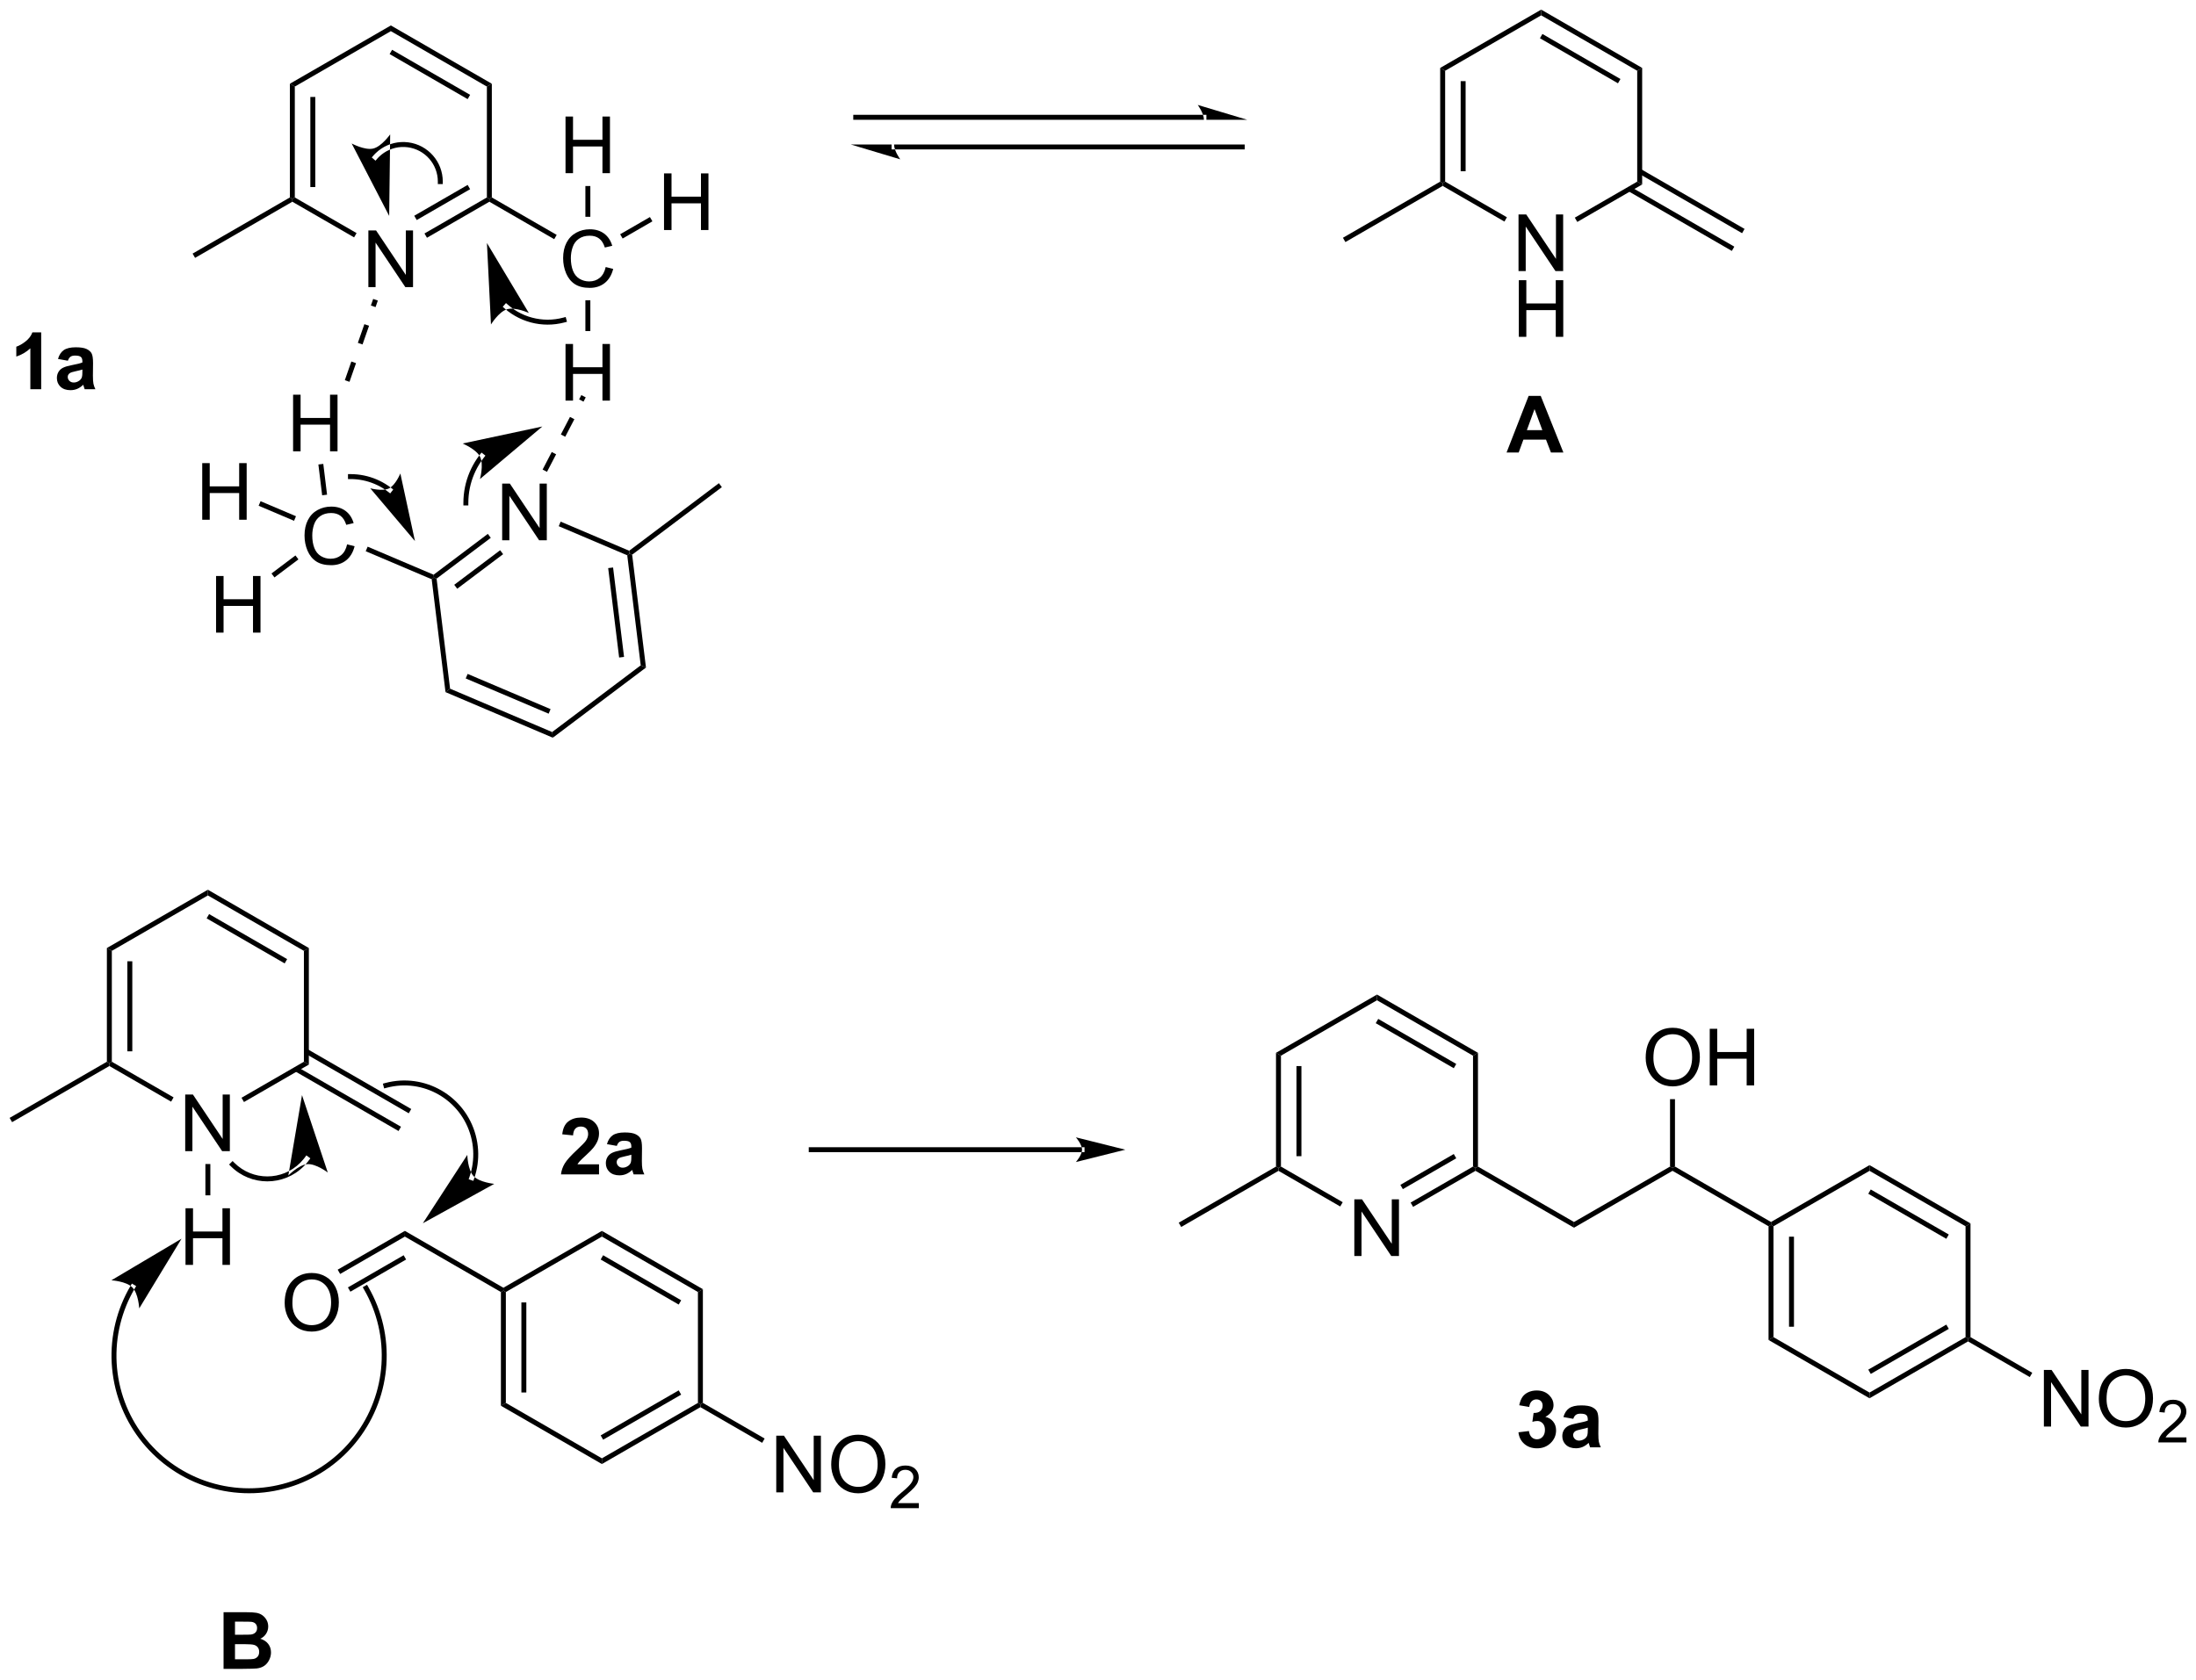 <?xml version="1.0" encoding="UTF-8"?>
<!DOCTYPE svg PUBLIC '-//W3C//DTD SVG 1.0//EN'
          'http://www.w3.org/TR/2001/REC-SVG-20010904/DTD/svg10.dtd'>
<svg stroke-dasharray="none" shape-rendering="auto" xmlns="http://www.w3.org/2000/svg" font-family="'Dialog'" text-rendering="auto" width="609" fill-opacity="1" color-interpolation="auto" color-rendering="auto" preserveAspectRatio="xMidYMid meet" font-size="12px" viewBox="0 0 609 466" fill="black" xmlns:xlink="http://www.w3.org/1999/xlink" stroke="black" image-rendering="auto" stroke-miterlimit="10" stroke-linecap="square" stroke-linejoin="miter" font-style="normal" stroke-width="1" height="466" stroke-dashoffset="0" font-weight="normal" stroke-opacity="1"
><!--Generated by the Batik Graphics2D SVG Generator--><defs id="genericDefs"
  /><g
  ><defs id="defs1"
    ><clipPath clipPathUnits="userSpaceOnUse" id="clipPath1"
      ><path d="M0.646 0.646 L229.02 0.646 L229.02 175.233 L0.646 175.233 L0.646 0.646 Z"
      /></clipPath
      ><clipPath clipPathUnits="userSpaceOnUse" id="clipPath2"
      ><path d="M-0.972 25.239 L-0.972 194.972 L221.052 194.972 L221.052 25.239 Z"
      /></clipPath
    ></defs
    ><g transform="scale(2.667,2.667) translate(-0.646,-0.646) matrix(1.029,0,0,1.029,1.646,-25.315)"
    ><path d="M36.253 54.25 L36.253 48.523 L37.032 48.523 L40.039 53.018 L40.039 48.523 L40.766 48.523 L40.766 54.25 L39.987 54.25 L36.98 49.75 L36.98 54.25 L36.253 54.25 Z" stroke="none" clip-path="url(#clipPath2)"
    /></g
    ><g transform="matrix(2.743,0,0,2.743,2.667,-69.229)"
    ><path d="M28.334 33.706 L28.834 33.994 L28.834 45.206 L28.584 45.35 L28.334 45.206 ZM30.404 35.045 L30.404 44.155 L30.904 44.155 L30.904 35.045 Z" stroke="none" clip-path="url(#clipPath2)"
    /></g
    ><g transform="matrix(2.743,0,0,2.743,2.667,-69.229)"
    ><path d="M28.584 45.639 L28.584 45.35 L28.834 45.206 L35.078 48.81 L34.828 49.243 Z" stroke="none" clip-path="url(#clipPath2)"
    /></g
    ><g transform="matrix(2.743,0,0,2.743,2.667,-69.229)"
    ><path d="M42.194 49.281 L41.944 48.848 L48.253 45.206 L48.503 45.35 L48.503 45.639 ZM41.159 47.489 L46.558 44.371 L46.308 43.938 L40.909 47.056 Z" stroke="none" clip-path="url(#clipPath2)"
    /></g
    ><g transform="matrix(2.743,0,0,2.743,2.667,-69.229)"
    ><path d="M48.753 45.206 L48.503 45.35 L48.253 45.206 L48.253 33.994 L48.753 33.706 Z" stroke="none" clip-path="url(#clipPath2)"
    /></g
    ><g transform="matrix(2.743,0,0,2.743,2.667,-69.229)"
    ><path d="M48.753 33.706 L48.253 33.994 L38.544 28.389 L38.544 27.811 ZM46.558 34.829 L38.669 30.274 L38.419 30.707 L46.308 35.262 Z" stroke="none" clip-path="url(#clipPath2)"
    /></g
    ><g transform="matrix(2.743,0,0,2.743,2.667,-69.229)"
    ><path d="M38.544 27.811 L38.544 28.389 L28.834 33.994 L28.334 33.706 Z" stroke="none" clip-path="url(#clipPath2)"
    /></g
    ><g transform="matrix(2.743,0,0,2.743,2.667,-69.229)"
    ><path d="M28.334 45.206 L28.584 45.35 L28.584 45.639 L18.75 51.316 L18.5 50.883 Z" stroke="none" clip-path="url(#clipPath2)"
    /></g
    ><g transform="matrix(2.743,0,0,2.743,2.667,-69.229)"
    ><path d="M60.265 52.242 L61.023 52.432 Q60.786 53.367 60.166 53.859 Q59.547 54.349 58.653 54.349 Q57.726 54.349 57.145 53.971 Q56.567 53.594 56.263 52.88 Q55.961 52.164 55.961 51.344 Q55.961 50.448 56.302 49.784 Q56.645 49.117 57.276 48.771 Q57.906 48.425 58.664 48.425 Q59.523 48.425 60.109 48.862 Q60.695 49.3 60.927 50.094 L60.179 50.268 Q59.981 49.643 59.601 49.359 Q59.224 49.073 58.648 49.073 Q57.989 49.073 57.544 49.391 Q57.101 49.706 56.922 50.24 Q56.742 50.773 56.742 51.339 Q56.742 52.07 56.955 52.615 Q57.169 53.159 57.617 53.43 Q58.067 53.698 58.591 53.698 Q59.226 53.698 59.666 53.331 Q60.109 52.964 60.265 52.242 Z" stroke="none" clip-path="url(#clipPath2)"
    /></g
    ><g transform="matrix(2.743,0,0,2.743,2.667,-69.229)"
    ><path d="M48.503 45.639 L48.503 45.35 L48.753 45.206 L55.31 48.992 L55.06 49.425 Z" stroke="none" clip-path="url(#clipPath2)"
    /></g
    ><g transform="matrix(2.743,0,0,2.743,2.667,-69.229)"
    ><path d="M66.162 48.5 L66.162 42.773 L66.92 42.773 L66.92 45.125 L69.897 45.125 L69.897 42.773 L70.654 42.773 L70.654 48.5 L69.897 48.5 L69.897 45.8 L66.92 45.8 L66.92 48.5 L66.162 48.5 Z" stroke="none" clip-path="url(#clipPath2)"
    /></g
    ><g transform="matrix(2.743,0,0,2.743,2.667,-69.229)"
    ><path d="M61.977 49.359 L61.727 48.926 L64.737 47.188 L64.987 47.621 Z" stroke="none" clip-path="url(#clipPath2)"
    /></g
    ><g transform="matrix(2.743,0,0,2.743,2.667,-69.229)"
    ><path d="M56.203 65.75 L56.203 60.023 L56.961 60.023 L56.961 62.375 L59.937 62.375 L59.937 60.023 L60.695 60.023 L60.695 65.75 L59.937 65.75 L59.937 63.05 L56.961 63.05 L56.961 65.75 L56.203 65.75 Z" stroke="none" clip-path="url(#clipPath2)"
    /></g
    ><g transform="matrix(2.743,0,0,2.743,2.667,-69.229)"
    ><path d="M58.212 55.602 L58.712 55.602 L58.712 58.716 L58.212 58.716 Z" stroke="none" clip-path="url(#clipPath2)"
    /></g
    ><g transform="matrix(2.743,0,0,2.743,2.667,-69.229)"
    ><path d="M56.203 42.75 L56.203 37.023 L56.961 37.023 L56.961 39.375 L59.937 39.375 L59.937 37.023 L60.695 37.023 L60.695 42.75 L59.937 42.75 L59.937 40.05 L56.961 40.05 L56.961 42.75 L56.203 42.75 Z" stroke="none" clip-path="url(#clipPath2)"
    /></g
    ><g transform="matrix(2.743,0,0,2.743,2.667,-69.229)"
    ><path d="M58.712 47.162 L58.212 47.162 L58.212 44.05 L58.712 44.05 Z" stroke="none" clip-path="url(#clipPath2)"
    /></g
    ><g transform="matrix(2.743,0,0,2.743,2.667,-69.229)"
    ><path d="M50.372 56.052 L50.372 56.052 L50.377 56.056 L50.212 56.244 L50.377 56.056 C50.479 56.145 50.583 56.23 50.69 56.312 L50.538 56.511 L50.69 56.312 C50.903 56.475 51.126 56.623 51.356 56.755 L51.231 56.972 L51.356 56.755 C51.816 57.02 52.308 57.222 52.818 57.358 L52.818 57.358 C53.836 57.631 54.925 57.641 55.979 57.358 L56.22 57.294 L56.35 57.777 L56.108 57.842 C54.968 58.147 53.79 58.137 52.688 57.842 L52.753 57.6 L52.688 57.842 C52.137 57.694 51.605 57.475 51.107 57.189 L51.107 57.189 C50.858 57.045 50.617 56.886 50.386 56.709 L50.386 56.709 C50.271 56.621 50.158 56.529 50.048 56.432 L50.048 56.432 L50.043 56.428 L49.855 56.263 L50.184 55.887 ZM48.257 49.814 L48.666 58.05 C48.666 58.05 49.453 56.766 50.29 56.512 C51.127 56.258 52.494 56.888 52.494 56.888 Z" stroke="none" clip-path="url(#clipPath2)"
    /></g
    ><g transform="matrix(2.743,0,0,2.743,2.667,-69.229)"
    ><path d="M36.779 40.971 L36.779 40.971 C36.781 40.968 36.783 40.965 36.786 40.962 L36.974 41.127 L36.786 40.962 C36.791 40.957 36.796 40.951 36.801 40.946 L36.801 40.946 C36.81 40.935 36.82 40.924 36.83 40.913 L36.83 40.913 C36.85 40.891 36.87 40.869 36.891 40.848 L37.072 41.02 L36.891 40.848 C36.931 40.805 36.973 40.763 37.016 40.722 L37.189 40.902 L37.016 40.722 C37.186 40.558 37.37 40.409 37.566 40.278 L37.705 40.486 L37.566 40.278 C38.348 39.753 39.316 39.504 40.312 39.634 L40.28 39.882 L40.312 39.634 C41.309 39.764 42.18 40.254 42.801 40.963 L42.801 40.963 C43.422 41.671 43.794 42.599 43.794 43.603 L43.793 43.853 L43.293 43.853 L43.294 43.603 C43.294 42.724 42.969 41.913 42.425 41.292 L42.613 41.127 L42.425 41.292 C41.881 40.672 41.119 40.244 40.247 40.13 L40.247 40.13 C39.375 40.016 38.529 40.234 37.844 40.693 L37.844 40.693 C37.673 40.808 37.512 40.938 37.363 41.082 L37.363 41.082 C37.325 41.117 37.289 41.154 37.253 41.192 L37.253 41.192 C37.236 41.211 37.218 41.23 37.2 41.249 L37.015 41.081 L37.2 41.249 C37.192 41.258 37.183 41.268 37.175 41.278 L36.987 41.112 L37.175 41.278 C37.17 41.283 37.166 41.287 37.162 41.292 L37.161 41.292 C37.16 41.295 37.157 41.297 37.155 41.3 L36.991 41.488 L36.614 41.159 ZM38.374 47.071 L38.475 38.825 C38.475 38.825 37.611 40.058 36.759 40.26 C35.908 40.461 34.583 39.748 34.583 39.748 Z" stroke="none" clip-path="url(#clipPath2)"
    /></g
    ><g transform="matrix(2.743,0,0,2.743,2.667,-69.229)"
    ><path d="M120.747 37.35 L120.747 37.35 L85.544 37.35 L85.294 37.35 L85.294 36.85 L85.544 36.85 L120.747 36.85 L120.997 36.85 L120.997 37.35 ZM125.122 37.35 L120.122 35.85 C120.122 35.85 120.747 36.694 120.747 37.35 ZM124.622 40.35 L124.622 40.35 L89.419 40.35 L89.169 40.35 L89.169 39.85 L89.419 39.85 L124.622 39.85 L124.872 39.85 L124.872 40.35 ZM85.044 39.85 L90.044 41.35 C90.044 41.35 89.419 40.506 89.419 39.85 Z" stroke="none" clip-path="url(#clipPath2)"
    /></g
    ><g transform="matrix(2.743,0,0,2.743,2.667,-69.229)"
    ><path d="M152.553 52.65 L152.553 46.923 L153.332 46.923 L156.339 51.418 L156.339 46.923 L157.066 46.923 L157.066 52.65 L156.287 52.65 L153.28 48.15 L153.28 52.65 L152.553 52.65 Z" stroke="none" clip-path="url(#clipPath2)"
    /></g
    ><g transform="matrix(2.743,0,0,2.743,2.667,-69.229)"
    ><path d="M152.584 59.3 L152.584 53.573 L153.342 53.573 L153.342 55.925 L156.319 55.925 L156.319 53.573 L157.076 53.573 L157.076 59.3 L156.319 59.3 L156.319 56.599 L153.342 56.599 L153.342 59.3 L152.584 59.3 Z" stroke="none" clip-path="url(#clipPath2)"
    /></g
    ><g transform="matrix(2.743,0,0,2.743,2.667,-69.229)"
    ><path d="M144.634 32.106 L145.134 32.394 L145.134 43.606 L144.884 43.75 L144.634 43.606 ZM146.704 33.445 L146.704 42.555 L147.204 42.555 L147.204 33.445 Z" stroke="none" clip-path="url(#clipPath2)"
    /></g
    ><g transform="matrix(2.743,0,0,2.743,2.667,-69.229)"
    ><path d="M144.884 44.039 L144.884 43.75 L145.134 43.606 L151.378 47.21 L151.128 47.644 Z" stroke="none" clip-path="url(#clipPath2)"
    /></g
    ><g transform="matrix(2.743,0,0,2.743,2.667,-69.229)"
    ><path d="M158.494 47.681 L158.244 47.248 L164.553 43.606 L165.053 43.894 Z" stroke="none" clip-path="url(#clipPath2)"
    /></g
    ><g transform="matrix(2.743,0,0,2.743,2.667,-69.229)"
    ><path d="M165.053 43.894 L164.553 43.606 L164.553 32.394 L165.053 32.106 Z" stroke="none" clip-path="url(#clipPath2)"
    /></g
    ><g transform="matrix(2.743,0,0,2.743,2.667,-69.229)"
    ><path d="M165.053 32.106 L164.553 32.394 L154.844 26.789 L154.844 26.211 ZM162.858 33.229 L154.969 28.674 L154.719 29.107 L162.608 33.662 Z" stroke="none" clip-path="url(#clipPath2)"
    /></g
    ><g transform="matrix(2.743,0,0,2.743,2.667,-69.229)"
    ><path d="M154.844 26.211 L154.844 26.789 L145.134 32.394 L144.634 32.106 Z" stroke="none" clip-path="url(#clipPath2)"
    /></g
    ><g transform="matrix(2.743,0,0,2.743,2.667,-69.229)"
    ><path d="M144.634 43.606 L144.884 43.75 L144.884 44.039 L135.05 49.717 L134.8 49.283 Z" stroke="none" clip-path="url(#clipPath2)"
    /></g
    ><g transform="matrix(2.743,0,0,2.743,2.667,-69.229)"
    ><path d="M163.643 44.564 L174.12 50.613 L174.37 50.18 L163.893 44.131 ZM164.678 42.771 L175.155 48.82 L175.405 48.387 L164.928 42.338 Z" stroke="none" clip-path="url(#clipPath2)"
    /></g
    ><g transform="matrix(2.743,0,0,2.743,2.667,-69.229)"
    ><path d="M157.091 71 L155.833 71 L155.333 69.698 L153.044 69.698 L152.57 71 L151.344 71 L153.575 65.273 L154.797 65.273 L157.091 71 ZM154.961 68.734 L154.172 66.609 L153.398 68.734 L154.961 68.734 Z" stroke="none" clip-path="url(#clipPath2)"
    /></g
    ><g transform="matrix(2.743,0,0,2.743,2.667,-69.229)"
    ><path d="M17.753 141.65 L17.753 135.923 L18.532 135.923 L21.539 140.418 L21.539 135.923 L22.266 135.923 L22.266 141.65 L21.487 141.65 L18.48 137.15 L18.48 141.65 L17.753 141.65 Z" stroke="none" clip-path="url(#clipPath2)"
    /></g
    ><g transform="matrix(2.743,0,0,2.743,2.667,-69.229)"
    ><path d="M9.834 121.106 L10.334 121.394 L10.334 132.606 L10.084 132.75 L9.834 132.606 ZM11.904 122.445 L11.904 131.555 L12.404 131.555 L12.404 122.445 Z" stroke="none" clip-path="url(#clipPath2)"
    /></g
    ><g transform="matrix(2.743,0,0,2.743,2.667,-69.229)"
    ><path d="M10.084 133.039 L10.084 132.75 L10.334 132.606 L16.578 136.21 L16.328 136.643 Z" stroke="none" clip-path="url(#clipPath2)"
    /></g
    ><g transform="matrix(2.743,0,0,2.743,2.667,-69.229)"
    ><path d="M23.694 136.681 L23.444 136.248 L29.753 132.606 L30.253 132.894 Z" stroke="none" clip-path="url(#clipPath2)"
    /></g
    ><g transform="matrix(2.743,0,0,2.743,2.667,-69.229)"
    ><path d="M30.253 132.894 L29.753 132.606 L29.753 121.394 L30.253 121.106 Z" stroke="none" clip-path="url(#clipPath2)"
    /></g
    ><g transform="matrix(2.743,0,0,2.743,2.667,-69.229)"
    ><path d="M30.253 121.106 L29.753 121.394 L20.044 115.789 L20.044 115.211 ZM28.058 122.229 L20.169 117.674 L19.919 118.107 L27.808 122.662 Z" stroke="none" clip-path="url(#clipPath2)"
    /></g
    ><g transform="matrix(2.743,0,0,2.743,2.667,-69.229)"
    ><path d="M20.044 115.211 L20.044 115.789 L10.334 121.394 L9.834 121.106 Z" stroke="none" clip-path="url(#clipPath2)"
    /></g
    ><g transform="matrix(2.743,0,0,2.743,2.667,-69.229)"
    ><path d="M9.834 132.606 L10.084 132.75 L10.084 133.039 L0.25 138.716 L0 138.284 Z" stroke="none" clip-path="url(#clipPath2)"
    /></g
    ><g transform="matrix(2.743,0,0,2.743,2.667,-69.229)"
    ><path d="M28.843 133.564 L39.32 139.613 L39.57 139.18 L29.093 133.131 ZM29.878 131.771 L40.355 137.82 L40.605 137.387 L30.128 131.338 Z" stroke="none" clip-path="url(#clipPath2)"
    /></g
    ><g transform="matrix(2.743,0,0,2.743,2.667,-69.229)"
    ><path d="M17.784 153.15 L17.784 147.423 L18.542 147.423 L18.542 149.775 L21.518 149.775 L21.518 147.423 L22.276 147.423 L22.276 153.15 L21.518 153.15 L21.518 150.45 L18.542 150.45 L18.542 153.15 L17.784 153.15 Z" stroke="none" clip-path="url(#clipPath2)"
    /></g
    ><g transform="matrix(2.743,0,0,2.743,2.667,-69.229)"
    ><path d="M19.794 142.95 L20.294 142.95 L20.294 146.116 L19.794 146.116 Z" stroke="none" clip-path="url(#clipPath2)"
    /></g
    ><g transform="matrix(2.743,0,0,2.743,2.667,-69.229)"
    ><path d="M30.256 142.575 L30.256 142.575 L30.255 142.575 L30.055 142.426 L30.055 142.426 L30.255 142.575 L30.255 142.576 L30.054 142.427 L30.257 142.573 C30.257 142.573 30.257 142.573 30.256 142.574 L30.256 142.574 C30.256 142.574 30.255 142.576 30.254 142.577 L30.053 142.428 L30.254 142.577 C30.253 142.578 30.253 142.579 30.253 142.579 L30.252 142.58 C30.25 142.582 30.249 142.584 30.247 142.586 L30.046 142.438 L30.247 142.586 C30.244 142.591 30.241 142.595 30.237 142.6 L30.037 142.45 L30.237 142.599 C30.231 142.608 30.224 142.617 30.218 142.626 L30.218 142.626 C30.204 142.643 30.191 142.661 30.178 142.678 L30.178 142.678 C30.151 142.713 30.124 142.747 30.096 142.781 L29.902 142.623 L30.096 142.781 C29.985 142.918 29.865 143.05 29.738 143.177 L29.738 143.177 C28.721 144.195 27.386 144.703 26.052 144.703 L26.052 144.453 L26.052 144.703 C24.719 144.703 23.385 144.195 22.367 143.177 L22.19 143 L22.544 142.647 L22.72 142.823 C23.641 143.744 24.846 144.203 26.052 144.203 L26.052 144.203 C27.259 144.203 28.465 143.743 29.385 142.823 L29.561 143 L29.385 142.823 C29.5 142.708 29.608 142.589 29.708 142.465 L29.708 142.465 C29.733 142.434 29.758 142.403 29.782 142.372 L29.98 142.525 L29.782 142.372 C29.795 142.356 29.807 142.34 29.819 142.325 L30.018 142.475 L29.819 142.325 C29.825 142.317 29.83 142.309 29.836 142.301 L29.836 142.301 C29.839 142.297 29.842 142.293 29.845 142.289 L29.845 142.289 C29.847 142.287 29.848 142.285 29.849 142.283 L30.051 142.431 L29.849 142.284 C29.85 142.282 29.852 142.28 29.852 142.279 L29.852 142.279 C29.852 142.28 29.851 142.281 29.851 142.281 L29.851 142.281 C29.851 142.281 29.851 142.281 29.852 142.28 L29.854 142.278 L29.854 142.277 L30.055 142.426 L30.055 142.426 L29.854 142.277 L29.854 142.277 L30.003 142.076 L30.405 142.374 ZM29.561 135.982 L28.178 144.112 C28.178 144.112 29.223 143.029 30.096 142.962 C30.968 142.895 32.166 143.806 32.166 143.806 Z" stroke="none" clip-path="url(#clipPath2)"
    /></g
    ><g transform="matrix(2.743,0,0,2.743,2.667,-69.229)"
    ><path d="M39.962 150.289 L39.962 149.711 L49.921 155.461 L49.921 155.75 L49.671 155.894 Z" stroke="none" clip-path="url(#clipPath2)"
    /></g
    ><g transform="matrix(2.743,0,0,2.743,2.667,-69.229)"
    ><path d="M27.808 157.007 Q27.808 155.58 28.574 154.775 Q29.34 153.968 30.55 153.968 Q31.342 153.968 31.978 154.348 Q32.616 154.726 32.949 155.403 Q33.285 156.08 33.285 156.94 Q33.285 157.812 32.933 158.499 Q32.582 159.187 31.936 159.541 Q31.293 159.895 30.545 159.895 Q29.738 159.895 29.1 159.505 Q28.465 159.111 28.136 158.437 Q27.808 157.76 27.808 157.007 ZM28.59 157.018 Q28.59 158.054 29.144 158.65 Q29.701 159.244 30.543 159.244 Q31.397 159.244 31.949 158.643 Q32.504 158.041 32.504 156.937 Q32.504 156.236 32.267 155.716 Q32.03 155.195 31.574 154.908 Q31.121 154.619 30.553 154.619 Q29.748 154.619 29.168 155.174 Q28.59 155.726 28.59 157.018 Z" stroke="none" clip-path="url(#clipPath2)"
    /></g
    ><g transform="matrix(2.743,0,0,2.743,2.667,-69.229)"
    ><path d="M39.962 149.711 L39.962 150.289 L33.418 154.067 L33.168 153.634 ZM39.837 152.174 L34.203 155.427 L34.453 155.86 L40.087 152.607 Z" stroke="none" clip-path="url(#clipPath2)"
    /></g
    ><g transform="matrix(2.743,0,0,2.743,2.667,-69.229)"
    ><path d="M49.671 155.894 L49.921 155.75 L50.171 155.894 L50.171 167.106 L49.671 167.394 ZM51.741 156.945 L51.741 166.055 L52.241 166.055 L52.241 156.945 Z" stroke="none" clip-path="url(#clipPath2)"
    /></g
    ><g transform="matrix(2.743,0,0,2.743,2.667,-69.229)"
    ><path d="M49.671 167.394 L50.171 167.106 L59.881 172.711 L59.881 173.289 Z" stroke="none" clip-path="url(#clipPath2)"
    /></g
    ><g transform="matrix(2.743,0,0,2.743,2.667,-69.229)"
    ><path d="M59.881 173.289 L59.881 172.711 L69.59 167.106 L69.84 167.25 L69.84 167.539 ZM60.006 170.826 L67.895 166.271 L67.645 165.838 L59.756 170.393 Z" stroke="none" clip-path="url(#clipPath2)"
    /></g
    ><g transform="matrix(2.743,0,0,2.743,2.667,-69.229)"
    ><path d="M70.09 167.106 L69.84 167.25 L69.59 167.106 L69.59 155.894 L70.09 155.606 Z" stroke="none" clip-path="url(#clipPath2)"
    /></g
    ><g transform="matrix(2.743,0,0,2.743,2.667,-69.229)"
    ><path d="M70.09 155.606 L69.59 155.894 L59.881 150.289 L59.881 149.711 ZM67.895 156.729 L60.006 152.174 L59.756 152.607 L67.645 157.162 Z" stroke="none" clip-path="url(#clipPath2)"
    /></g
    ><g transform="matrix(2.743,0,0,2.743,2.667,-69.229)"
    ><path d="M59.881 149.711 L59.881 150.289 L50.171 155.894 L49.921 155.75 L49.921 155.461 Z" stroke="none" clip-path="url(#clipPath2)"
    /></g
    ><g transform="matrix(2.743,0,0,2.743,2.667,-69.229)"
    ><path d="M46.493 144.252 L46.493 144.252 L46.493 144.252 L46.493 144.252 L46.493 144.251 L46.493 144.251 L46.493 144.251 L46.729 144.333 L46.493 144.251 C46.493 144.25 46.494 144.248 46.495 144.246 L46.731 144.328 L46.495 144.246 L46.498 144.236 L46.734 144.318 L46.498 144.236 C46.644 143.814 46.75 143.375 46.812 142.927 L47.06 142.962 L46.812 142.927 C46.937 142.031 46.888 141.096 46.639 140.167 L46.881 140.102 L46.639 140.167 C45.644 136.451 41.824 134.246 38.108 135.242 L37.867 135.306 L37.737 134.823 L37.979 134.758 C41.961 133.691 46.055 136.055 47.122 140.037 L47.122 140.037 C47.389 141.033 47.441 142.035 47.307 142.996 L47.307 142.996 C47.241 143.476 47.127 143.946 46.971 144.399 L46.971 144.399 L46.967 144.41 L46.967 144.41 C46.967 144.412 46.966 144.413 46.965 144.415 L46.965 144.415 L46.965 144.416 L46.965 144.416 L46.965 144.416 L46.965 144.416 L46.965 144.417 L46.883 144.653 L46.41 144.488 ZM41.779 148.939 L48.998 144.955 C48.998 144.955 47.5 144.812 46.904 144.172 C46.308 143.531 46.274 142.026 46.274 142.026 Z" stroke="none" clip-path="url(#clipPath2)"
    /></g
    ><g transform="matrix(2.743,0,0,2.743,2.667,-69.229)"
    ><path d="M12.666 155.509 L12.666 155.509 C12.665 155.511 12.664 155.513 12.662 155.515 L12.447 155.388 L12.662 155.515 C12.657 155.524 12.652 155.533 12.647 155.542 L12.431 155.415 L12.647 155.541 C12.482 155.822 12.328 156.108 12.185 156.399 L12.185 156.399 C11.036 158.729 10.562 161.392 10.916 164.081 L10.916 164.081 C11.624 169.459 15.502 173.881 20.742 175.285 L20.742 175.285 C25.981 176.689 31.55 174.798 34.852 170.495 L34.852 170.495 C38.155 166.191 38.539 160.323 35.827 155.625 L35.702 155.409 L36.135 155.159 L36.26 155.375 C39.073 160.248 38.674 166.335 35.249 170.799 L35.051 170.647 L35.249 170.799 C31.824 175.263 26.047 177.224 20.612 175.768 L20.677 175.526 L20.612 175.768 C15.178 174.311 11.155 169.725 10.421 164.146 L10.668 164.114 L10.421 164.146 C10.053 161.357 10.544 158.595 11.736 156.178 L11.96 156.288 L11.736 156.178 C11.885 155.876 12.045 155.579 12.216 155.288 L12.216 155.288 C12.221 155.279 12.226 155.27 12.232 155.261 L12.232 155.261 C12.233 155.259 12.234 155.257 12.236 155.254 L12.363 155.039 L12.793 155.293 ZM17.382 150.5 L10.29 154.707 C10.29 154.707 11.792 154.803 12.408 155.424 C13.023 156.046 13.104 157.549 13.104 157.549 Z" stroke="none" clip-path="url(#clipPath2)"
    /></g
    ><g transform="matrix(2.743,0,0,2.743,2.667,-69.229)"
    ><path d="M108.425 141.75 L108.425 141.75 L81.044 141.75 L80.794 141.75 L80.794 141.25 L81.044 141.25 L108.425 141.25 L108.675 141.25 L108.675 141.75 ZM112.8 141.5 L107.8 140.25 C107.8 140.25 108.425 140.953 108.425 141.5 C108.425 142.047 107.8 142.75 107.8 142.75 Z" stroke="none" clip-path="url(#clipPath2)"
    /></g
    ><g transform="matrix(2.743,0,0,2.743,2.667,-69.229)"
    ><path d="M135.953 152.25 L135.953 146.523 L136.732 146.523 L139.739 151.018 L139.739 146.523 L140.466 146.523 L140.466 152.25 L139.687 152.25 L136.679 147.75 L136.679 152.25 L135.953 152.25 Z" stroke="none" clip-path="url(#clipPath2)"
    /></g
    ><g transform="matrix(2.743,0,0,2.743,2.667,-69.229)"
    ><path d="M128.034 131.706 L128.534 131.994 L128.534 143.206 L128.284 143.35 L128.034 143.206 ZM130.104 133.045 L130.104 142.155 L130.604 142.155 L130.604 133.045 Z" stroke="none" clip-path="url(#clipPath2)"
    /></g
    ><g transform="matrix(2.743,0,0,2.743,2.667,-69.229)"
    ><path d="M128.284 143.639 L128.284 143.35 L128.534 143.206 L134.778 146.81 L134.528 147.244 Z" stroke="none" clip-path="url(#clipPath2)"
    /></g
    ><g transform="matrix(2.743,0,0,2.743,2.667,-69.229)"
    ><path d="M141.894 147.281 L141.644 146.848 L147.953 143.206 L148.203 143.35 L148.203 143.639 ZM140.859 145.489 L146.258 142.371 L146.008 141.938 L140.609 145.056 Z" stroke="none" clip-path="url(#clipPath2)"
    /></g
    ><g transform="matrix(2.743,0,0,2.743,2.667,-69.229)"
    ><path d="M148.453 143.206 L148.203 143.35 L147.953 143.206 L147.953 131.994 L148.453 131.706 Z" stroke="none" clip-path="url(#clipPath2)"
    /></g
    ><g transform="matrix(2.743,0,0,2.743,2.667,-69.229)"
    ><path d="M148.453 131.706 L147.953 131.994 L138.244 126.389 L138.244 125.811 ZM146.258 132.829 L138.369 128.274 L138.119 128.707 L146.008 133.262 Z" stroke="none" clip-path="url(#clipPath2)"
    /></g
    ><g transform="matrix(2.743,0,0,2.743,2.667,-69.229)"
    ><path d="M138.244 125.811 L138.244 126.389 L128.534 131.994 L128.034 131.706 Z" stroke="none" clip-path="url(#clipPath2)"
    /></g
    ><g transform="matrix(2.743,0,0,2.743,2.667,-69.229)"
    ><path d="M128.034 143.206 L128.284 143.35 L128.284 143.639 L118.45 149.316 L118.2 148.883 Z" stroke="none" clip-path="url(#clipPath2)"
    /></g
    ><g transform="matrix(2.743,0,0,2.743,2.667,-69.229)"
    ><path d="M148.203 143.639 L148.203 143.35 L148.453 143.206 L158.162 148.811 L158.162 149.389 Z" stroke="none" clip-path="url(#clipPath2)"
    /></g
    ><g transform="matrix(2.743,0,0,2.743,2.667,-69.229)"
    ><path d="M158.162 149.389 L158.162 148.811 L167.871 143.206 L168.121 143.35 L168.121 143.639 Z" stroke="none" clip-path="url(#clipPath2)"
    /></g
    ><g transform="matrix(2.743,0,0,2.743,2.667,-69.229)"
    ><path d="M168.121 143.639 L168.121 143.35 L168.371 143.206 L178.081 148.811 L178.081 149.1 L177.831 149.244 Z" stroke="none" clip-path="url(#clipPath2)"
    /></g
    ><g transform="matrix(2.743,0,0,2.743,2.667,-69.229)"
    ><path d="M165.41 132.211 Q165.41 130.784 166.175 129.979 Q166.941 129.172 168.152 129.172 Q168.943 129.172 169.579 129.552 Q170.217 129.93 170.55 130.607 Q170.886 131.284 170.886 132.143 Q170.886 133.016 170.535 133.703 Q170.183 134.391 169.537 134.745 Q168.894 135.099 168.147 135.099 Q167.339 135.099 166.701 134.708 Q166.066 134.315 165.738 133.641 Q165.41 132.964 165.41 132.211 ZM166.191 132.221 Q166.191 133.258 166.745 133.854 Q167.303 134.448 168.144 134.448 Q168.998 134.448 169.55 133.846 Q170.105 133.245 170.105 132.141 Q170.105 131.44 169.868 130.919 Q169.631 130.398 169.175 130.112 Q168.722 129.823 168.154 129.823 Q167.35 129.823 166.769 130.378 Q166.191 130.93 166.191 132.221 ZM171.885 135 L171.885 129.273 L172.643 129.273 L172.643 131.625 L175.619 131.625 L175.619 129.273 L176.377 129.273 L176.377 135 L175.619 135 L175.619 132.299 L172.643 132.299 L172.643 135 L171.885 135 Z" stroke="none" clip-path="url(#clipPath2)"
    /></g
    ><g transform="matrix(2.743,0,0,2.743,2.667,-69.229)"
    ><path d="M168.371 143.206 L168.121 143.35 L167.871 143.206 L167.871 136.389 L168.371 136.389 Z" stroke="none" clip-path="url(#clipPath2)"
    /></g
    ><g transform="matrix(2.743,0,0,2.743,2.667,-69.229)"
    ><path d="M177.831 149.244 L178.081 149.1 L178.331 149.244 L178.331 160.456 L177.831 160.744 ZM179.901 150.295 L179.901 159.405 L180.401 159.405 L180.401 150.295 Z" stroke="none" clip-path="url(#clipPath2)"
    /></g
    ><g transform="matrix(2.743,0,0,2.743,2.667,-69.229)"
    ><path d="M177.831 160.744 L178.331 160.456 L188.04 166.061 L188.04 166.639 Z" stroke="none" clip-path="url(#clipPath2)"
    /></g
    ><g transform="matrix(2.743,0,0,2.743,2.667,-69.229)"
    ><path d="M188.04 166.639 L188.04 166.061 L197.749 160.456 L197.999 160.6 L197.999 160.889 ZM188.165 164.176 L196.054 159.621 L195.804 159.188 L187.915 163.743 Z" stroke="none" clip-path="url(#clipPath2)"
    /></g
    ><g transform="matrix(2.743,0,0,2.743,2.667,-69.229)"
    ><path d="M198.249 160.456 L197.999 160.6 L197.749 160.456 L197.749 149.244 L198.249 148.956 Z" stroke="none" clip-path="url(#clipPath2)"
    /></g
    ><g transform="matrix(2.743,0,0,2.743,2.667,-69.229)"
    ><path d="M198.249 148.956 L197.749 149.244 L188.04 143.639 L188.04 143.061 ZM196.054 150.079 L188.165 145.524 L187.915 145.957 L195.804 150.512 Z" stroke="none" clip-path="url(#clipPath2)"
    /></g
    ><g transform="matrix(2.743,0,0,2.743,2.667,-69.229)"
    ><path d="M188.04 143.061 L188.04 143.639 L178.331 149.244 L178.081 149.1 L178.081 148.811 Z" stroke="none" clip-path="url(#clipPath2)"
    /></g
    ><g transform="matrix(2.743,0,0,2.743,2.667,-69.229)"
    ><path d="M21.63 188.273 L23.919 188.273 Q24.598 188.273 24.932 188.331 Q25.268 188.385 25.531 188.565 Q25.794 188.745 25.968 189.044 Q26.145 189.344 26.145 189.714 Q26.145 190.117 25.929 190.453 Q25.713 190.789 25.34 190.956 Q25.864 191.109 26.145 191.477 Q26.426 191.844 26.426 192.339 Q26.426 192.729 26.244 193.099 Q26.064 193.469 25.749 193.69 Q25.434 193.909 24.973 193.961 Q24.684 193.992 23.58 194 L21.63 194 L21.63 188.273 ZM22.786 189.227 L22.786 190.549 L23.544 190.549 Q24.221 190.549 24.385 190.531 Q24.682 190.495 24.851 190.326 Q25.02 190.156 25.02 189.878 Q25.02 189.612 24.874 189.448 Q24.729 189.281 24.439 189.245 Q24.268 189.227 23.45 189.227 L22.786 189.227 ZM22.786 191.503 L22.786 193.034 L23.856 193.034 Q24.481 193.034 24.65 193 Q24.908 192.953 25.07 192.771 Q25.231 192.589 25.231 192.284 Q25.231 192.026 25.106 191.846 Q24.981 191.667 24.744 191.586 Q24.51 191.503 23.721 191.503 L22.786 191.503 Z" stroke="none" clip-path="url(#clipPath2)"
    /></g
    ><g transform="matrix(2.743,0,0,2.743,2.667,-69.229)"
    ><path d="M59.59 142.979 L59.59 144 L55.744 144 Q55.807 143.422 56.119 142.904 Q56.432 142.385 57.353 141.531 Q58.096 140.839 58.262 140.594 Q58.489 140.253 58.489 139.922 Q58.489 139.555 58.291 139.357 Q58.096 139.159 57.747 139.159 Q57.403 139.159 57.2 139.367 Q56.997 139.573 56.965 140.055 L55.872 139.945 Q55.971 139.039 56.486 138.646 Q57.002 138.25 57.775 138.25 Q58.622 138.25 59.106 138.708 Q59.59 139.164 59.59 139.844 Q59.59 140.229 59.453 140.581 Q59.314 140.93 59.012 141.312 Q58.814 141.565 58.294 142.042 Q57.775 142.518 57.635 142.674 Q57.497 142.831 57.411 142.979 L59.59 142.979 ZM61.389 141.117 L60.391 140.938 Q60.56 140.336 60.969 140.047 Q61.381 139.758 62.188 139.758 Q62.922 139.758 63.282 139.932 Q63.641 140.104 63.787 140.372 Q63.935 140.641 63.935 141.354 L63.922 142.635 Q63.922 143.182 63.975 143.443 Q64.029 143.703 64.172 144 L63.087 144 Q63.045 143.891 62.982 143.674 Q62.954 143.578 62.943 143.547 Q62.662 143.82 62.342 143.958 Q62.022 144.094 61.657 144.094 Q61.016 144.094 60.647 143.747 Q60.279 143.398 60.279 142.867 Q60.279 142.516 60.446 142.24 Q60.615 141.964 60.917 141.818 Q61.219 141.672 61.79 141.562 Q62.56 141.417 62.857 141.292 L62.857 141.182 Q62.857 140.867 62.701 140.732 Q62.545 140.596 62.11 140.596 Q61.818 140.596 61.654 140.714 Q61.49 140.828 61.389 141.117 ZM62.857 142.008 Q62.647 142.078 62.188 142.177 Q61.732 142.273 61.592 142.367 Q61.376 142.518 61.376 142.753 Q61.376 142.984 61.547 143.154 Q61.719 143.32 61.985 143.32 Q62.282 143.32 62.553 143.125 Q62.751 142.977 62.813 142.76 Q62.857 142.62 62.857 142.227 L62.857 142.008 Z" stroke="none" clip-path="url(#clipPath2)"
    /></g
    ><g transform="matrix(2.743,0,0,2.743,2.667,-69.229)"
    ><path d="M152.546 170.079 L153.608 169.952 Q153.658 170.358 153.879 170.574 Q154.103 170.787 154.421 170.787 Q154.759 170.787 154.991 170.53 Q155.225 170.272 155.225 169.834 Q155.225 169.42 155.001 169.178 Q154.78 168.936 154.46 168.936 Q154.249 168.936 153.954 169.017 L154.077 168.123 Q154.522 168.134 154.757 167.931 Q154.991 167.725 154.991 167.384 Q154.991 167.095 154.819 166.923 Q154.647 166.751 154.361 166.751 Q154.079 166.751 153.879 166.946 Q153.681 167.142 153.639 167.517 L152.626 167.345 Q152.733 166.827 152.944 166.517 Q153.158 166.204 153.538 166.027 Q153.921 165.85 154.392 165.85 Q155.202 165.85 155.689 166.366 Q156.093 166.787 156.093 167.319 Q156.093 168.071 155.267 168.522 Q155.759 168.626 156.054 168.993 Q156.35 169.36 156.35 169.881 Q156.35 170.634 155.798 171.168 Q155.249 171.699 154.429 171.699 Q153.65 171.699 153.137 171.251 Q152.626 170.803 152.546 170.079 ZM158.089 168.717 L157.091 168.537 Q157.261 167.936 157.669 167.647 Q158.081 167.358 158.888 167.358 Q159.623 167.358 159.982 167.532 Q160.341 167.704 160.487 167.972 Q160.636 168.241 160.636 168.954 L160.623 170.235 Q160.623 170.782 160.675 171.043 Q160.729 171.303 160.873 171.6 L159.787 171.6 Q159.745 171.491 159.682 171.274 Q159.654 171.178 159.643 171.147 Q159.362 171.42 159.042 171.558 Q158.721 171.694 158.357 171.694 Q157.716 171.694 157.346 171.347 Q156.979 170.998 156.979 170.467 Q156.979 170.116 157.146 169.84 Q157.315 169.564 157.617 169.418 Q157.919 169.272 158.49 169.162 Q159.261 169.017 159.557 168.892 L159.557 168.782 Q159.557 168.467 159.401 168.332 Q159.245 168.196 158.81 168.196 Q158.518 168.196 158.354 168.314 Q158.19 168.428 158.089 168.717 ZM159.557 169.608 Q159.346 169.678 158.888 169.777 Q158.432 169.873 158.292 169.967 Q158.076 170.118 158.076 170.353 Q158.076 170.584 158.248 170.754 Q158.419 170.92 158.685 170.92 Q158.982 170.92 159.253 170.725 Q159.451 170.577 159.513 170.36 Q159.557 170.22 159.557 169.827 L159.557 169.608 Z" stroke="none" clip-path="url(#clipPath2)"
    /></g
    ><g transform="matrix(2.743,0,0,2.743,2.667,-69.229)"
    ><path d="M77.509 176.15 L77.509 170.423 L78.287 170.423 L81.295 174.918 L81.295 170.423 L82.022 170.423 L82.022 176.15 L81.243 176.15 L78.235 171.65 L78.235 176.15 L77.509 176.15 ZM83.065 173.361 Q83.065 171.934 83.83 171.129 Q84.596 170.322 85.807 170.322 Q86.599 170.322 87.234 170.702 Q87.872 171.08 88.205 171.757 Q88.541 172.434 88.541 173.293 Q88.541 174.166 88.19 174.853 Q87.838 175.541 87.192 175.895 Q86.549 176.249 85.802 176.249 Q84.994 176.249 84.356 175.858 Q83.721 175.465 83.393 174.791 Q83.065 174.113 83.065 173.361 ZM83.846 173.371 Q83.846 174.408 84.401 175.004 Q84.958 175.598 85.799 175.598 Q86.653 175.598 87.205 174.996 Q87.76 174.395 87.76 173.291 Q87.76 172.59 87.523 172.069 Q87.286 171.548 86.83 171.262 Q86.377 170.973 85.809 170.973 Q85.005 170.973 84.424 171.528 Q83.846 172.08 83.846 173.371 Z" stroke="none" clip-path="url(#clipPath2)"
    /></g
    ><g transform="matrix(2.743,0,0,2.743,2.667,-69.229)"
    ><path d="M91.921 177.242 L91.921 177.75 L89.081 177.75 Q89.075 177.559 89.143 177.383 Q89.251 177.094 89.489 176.812 Q89.729 176.531 90.18 176.162 Q90.88 175.588 91.126 175.252 Q91.372 174.916 91.372 174.617 Q91.372 174.305 91.147 174.09 Q90.925 173.873 90.563 173.873 Q90.183 173.873 89.954 174.102 Q89.725 174.33 89.724 174.734 L89.18 174.68 Q89.237 174.072 89.6 173.756 Q89.964 173.438 90.575 173.438 Q91.194 173.438 91.554 173.781 Q91.915 174.123 91.915 174.629 Q91.915 174.887 91.809 175.137 Q91.704 175.385 91.458 175.66 Q91.214 175.935 90.645 176.416 Q90.171 176.815 90.036 176.957 Q89.901 177.1 89.813 177.242 L91.921 177.242 Z" stroke="none" clip-path="url(#clipPath2)"
    /></g
    ><g transform="matrix(2.743,0,0,2.743,2.667,-69.229)"
    ><path d="M69.84 167.539 L69.84 167.25 L70.09 167.106 L76.334 170.71 L76.084 171.143 Z" stroke="none" clip-path="url(#clipPath2)"
    /></g
    ><g transform="matrix(2.743,0,0,2.743,2.667,-69.229)"
    ><path d="M205.668 169.5 L205.668 163.773 L206.447 163.773 L209.454 168.268 L209.454 163.773 L210.181 163.773 L210.181 169.5 L209.402 169.5 L206.394 165 L206.394 169.5 L205.668 169.5 ZM211.224 166.711 Q211.224 165.284 211.99 164.479 Q212.755 163.672 213.966 163.672 Q214.758 163.672 215.393 164.052 Q216.031 164.43 216.365 165.107 Q216.701 165.784 216.701 166.643 Q216.701 167.516 216.349 168.203 Q215.997 168.891 215.352 169.245 Q214.708 169.599 213.961 169.599 Q213.154 169.599 212.516 169.208 Q211.88 168.815 211.552 168.141 Q211.224 167.464 211.224 166.711 ZM212.005 166.721 Q212.005 167.758 212.56 168.354 Q213.117 168.948 213.958 168.948 Q214.812 168.948 215.365 168.346 Q215.919 167.745 215.919 166.641 Q215.919 165.94 215.682 165.419 Q215.445 164.898 214.99 164.612 Q214.536 164.323 213.969 164.323 Q213.164 164.323 212.583 164.878 Q212.005 165.43 212.005 166.721 Z" stroke="none" clip-path="url(#clipPath2)"
    /></g
    ><g transform="matrix(2.743,0,0,2.743,2.667,-69.229)"
    ><path d="M220.08 170.592 L220.08 171.1 L217.24 171.1 Q217.234 170.909 217.303 170.733 Q217.41 170.444 217.648 170.162 Q217.889 169.881 218.34 169.512 Q219.039 168.938 219.285 168.602 Q219.531 168.266 219.531 167.967 Q219.531 167.655 219.307 167.44 Q219.084 167.223 218.723 167.223 Q218.342 167.223 218.113 167.452 Q217.885 167.68 217.883 168.084 L217.34 168.03 Q217.397 167.422 217.76 167.106 Q218.123 166.787 218.734 166.787 Q219.353 166.787 219.713 167.131 Q220.074 167.473 220.074 167.979 Q220.074 168.237 219.969 168.487 Q219.863 168.735 219.617 169.01 Q219.373 169.286 218.805 169.766 Q218.33 170.165 218.195 170.307 Q218.06 170.45 217.973 170.592 L220.08 170.592 Z" stroke="none" clip-path="url(#clipPath2)"
    /></g
    ><g transform="matrix(2.743,0,0,2.743,2.667,-69.229)"
    ><path d="M197.999 160.889 L197.999 160.6 L198.249 160.456 L204.493 164.06 L204.243 164.494 Z" stroke="none" clip-path="url(#clipPath2)"
    /></g
    ><g transform="matrix(2.743,0,0,2.743,2.667,-69.229)"
    ><path d="M49.798 79.872 L49.798 74.145 L50.577 74.145 L53.584 78.64 L53.584 74.145 L54.311 74.145 L54.311 79.872 L53.532 79.872 L50.525 75.372 L50.525 79.872 L49.798 79.872 Z" stroke="none" clip-path="url(#clipPath2)"
    /></g
    ><g transform="matrix(2.743,0,0,2.743,2.667,-69.229)"
    ><path d="M48.348 79.227 L48.648 79.626 L43.168 83.753 L42.902 83.64 L42.867 83.354 ZM49.593 80.88 L44.952 84.375 L45.253 84.775 L49.894 81.279 Z" stroke="none" clip-path="url(#clipPath2)"
    /></g
    ><g transform="matrix(2.743,0,0,2.743,2.667,-69.229)"
    ><path d="M42.672 83.814 L42.902 83.64 L43.168 83.753 L44.531 94.881 L44.07 95.229 Z" stroke="none" clip-path="url(#clipPath2)"
    /></g
    ><g transform="matrix(2.743,0,0,2.743,2.667,-69.229)"
    ><path d="M44.07 95.229 L44.531 94.881 L54.85 99.265 L54.92 99.838 ZM46.112 93.847 L54.497 97.409 L54.692 96.949 L46.308 93.387 Z" stroke="none" clip-path="url(#clipPath2)"
    /></g
    ><g transform="matrix(2.743,0,0,2.743,2.667,-69.229)"
    ><path d="M54.92 99.838 L54.85 99.265 L63.806 92.52 L64.337 92.746 Z" stroke="none" clip-path="url(#clipPath2)"
    /></g
    ><g transform="matrix(2.743,0,0,2.743,2.667,-69.229)"
    ><path d="M64.337 92.746 L63.806 92.52 L62.443 81.392 L62.673 81.219 L62.939 81.331 ZM62.12 91.668 L61.012 82.626 L60.516 82.687 L61.623 91.729 Z" stroke="none" clip-path="url(#clipPath2)"
    /></g
    ><g transform="matrix(2.743,0,0,2.743,2.667,-69.229)"
    ><path d="M62.638 80.932 L62.673 81.219 L62.443 81.392 L55.516 78.45 L55.711 77.989 Z" stroke="none" clip-path="url(#clipPath2)"
    /></g
    ><g transform="matrix(2.743,0,0,2.743,2.667,-69.229)"
    ><path d="M62.939 81.331 L62.673 81.219 L62.638 80.932 L71.709 74.101 L72.01 74.5 Z" stroke="none" clip-path="url(#clipPath2)"
    /></g
    ><g transform="matrix(2.743,0,0,2.743,2.667,-69.229)"
    ><path d="M34.121 80.286 L34.879 80.476 Q34.642 81.411 34.022 81.903 Q33.402 82.393 32.509 82.393 Q31.582 82.393 31.001 82.015 Q30.423 81.638 30.118 80.924 Q29.816 80.208 29.816 79.388 Q29.816 78.492 30.157 77.828 Q30.501 77.161 31.131 76.815 Q31.762 76.468 32.519 76.468 Q33.379 76.468 33.965 76.906 Q34.551 77.343 34.782 78.138 L34.035 78.312 Q33.837 77.687 33.457 77.403 Q33.079 77.117 32.504 77.117 Q31.845 77.117 31.4 77.434 Q30.957 77.75 30.777 78.284 Q30.598 78.817 30.598 79.382 Q30.598 80.114 30.811 80.659 Q31.025 81.203 31.473 81.474 Q31.923 81.742 32.446 81.742 Q33.082 81.742 33.522 81.375 Q33.965 81.007 34.121 80.286 Z" stroke="none" clip-path="url(#clipPath2)"
    /></g
    ><g transform="matrix(2.743,0,0,2.743,2.667,-69.229)"
    ><path d="M42.867 83.354 L42.902 83.64 L42.672 83.814 L36.002 80.981 L36.198 80.52 Z" stroke="none" clip-path="url(#clipPath2)"
    /></g
    ><g transform="matrix(2.743,0,0,2.743,2.667,-69.229)"
    ><path d="M20.872 89.212 L20.872 83.486 L21.63 83.486 L21.63 85.837 L24.607 85.837 L24.607 83.486 L25.364 83.486 L25.364 89.212 L24.607 89.212 L24.607 86.512 L21.63 86.512 L21.63 89.212 L20.872 89.212 Z" stroke="none" clip-path="url(#clipPath2)"
    /></g
    ><g transform="matrix(2.743,0,0,2.743,2.667,-69.229)"
    ><path d="M28.898 81.407 L29.199 81.806 L26.776 83.631 L26.475 83.231 Z" stroke="none" clip-path="url(#clipPath2)"
    /></g
    ><g transform="matrix(2.743,0,0,2.743,2.667,-69.229)"
    ><path d="M28.66 70.879 L28.66 65.153 L29.418 65.153 L29.418 67.504 L32.395 67.504 L32.395 65.153 L33.152 65.153 L33.152 70.879 L32.395 70.879 L32.395 68.179 L29.418 68.179 L29.418 70.879 L28.66 70.879 Z" stroke="none" clip-path="url(#clipPath2)"
    /></g
    ><g transform="matrix(2.743,0,0,2.743,2.667,-69.229)"
    ><path d="M32.094 75.263 L31.598 75.324 L31.217 72.21 L31.713 72.149 Z" stroke="none" clip-path="url(#clipPath2)"
    /></g
    ><g transform="matrix(2.743,0,0,2.743,2.667,-69.229)"
    ><path d="M19.474 77.797 L19.474 72.071 L20.232 72.071 L20.232 74.422 L23.208 74.422 L23.208 72.071 L23.966 72.071 L23.966 77.797 L23.208 77.797 L23.208 75.097 L20.232 75.097 L20.232 77.797 L19.474 77.797 Z" stroke="none" clip-path="url(#clipPath2)"
    /></g
    ><g transform="matrix(2.743,0,0,2.743,2.667,-69.229)"
    ><path d="M28.953 77.443 L28.758 77.903 L25.176 76.382 L25.372 75.921 Z" stroke="none" clip-path="url(#clipPath2)"
    /></g
    ><g transform="matrix(2.743,0,0,2.743,2.667,-69.229)"
    ><path d="M47.95 71.51 L47.95 71.51 C47.949 71.511 47.949 71.511 47.949 71.512 L47.948 71.512 C47.947 71.514 47.946 71.515 47.945 71.516 L47.945 71.516 C47.936 71.528 47.926 71.54 47.917 71.552 L47.917 71.552 C47.899 71.576 47.881 71.6 47.863 71.624 L47.863 71.624 C47.791 71.72 47.722 71.818 47.654 71.917 L47.447 71.777 L47.654 71.917 C47.386 72.315 47.154 72.74 46.965 73.188 L46.734 73.091 L46.965 73.188 C46.586 74.083 46.377 75.067 46.377 76.1 L46.377 76.35 L45.877 76.35 L45.877 76.1 C45.877 74.998 46.1 73.948 46.504 72.993 L46.504 72.993 C46.706 72.516 46.953 72.062 47.24 71.637 L47.24 71.637 C47.312 71.531 47.386 71.427 47.463 71.324 L47.663 71.474 L47.463 71.324 C47.482 71.299 47.501 71.273 47.521 71.248 L47.719 71.4 L47.521 71.248 C47.53 71.235 47.54 71.222 47.55 71.21 L47.747 71.363 L47.55 71.21 C47.551 71.208 47.553 71.207 47.554 71.205 L47.751 71.359 L47.553 71.206 C47.554 71.204 47.555 71.203 47.556 71.203 L47.709 71.005 L48.104 71.313 ZM53.859 68.368 L45.794 70.088 C45.794 70.088 47.186 70.659 47.571 71.445 C47.956 72.231 47.552 73.681 47.552 73.681 Z" stroke="none" clip-path="url(#clipPath2)"
    /></g
    ><g transform="matrix(2.743,0,0,2.743,2.667,-69.229)"
    ><path d="M38.281 74.981 L38.281 74.981 C38.281 74.982 38.282 74.982 38.282 74.982 L38.282 74.982 C38.282 74.982 38.282 74.982 38.282 74.982 L38.282 74.982 C38.282 74.982 38.282 74.982 38.282 74.982 L38.282 74.982 C38.281 74.982 38.281 74.981 38.28 74.981 L38.433 74.783 L38.281 74.981 C38.28 74.981 38.279 74.98 38.279 74.98 L38.279 74.98 C38.279 74.98 38.279 74.98 38.279 74.98 L38.279 74.98 C38.279 74.98 38.279 74.98 38.279 74.98 L38.279 74.98 C38.276 74.978 38.274 74.976 38.271 74.974 L38.271 74.974 C38.251 74.959 38.231 74.944 38.211 74.929 L38.361 74.728 L38.211 74.929 C38.131 74.868 38.049 74.81 37.965 74.754 L37.965 74.754 C37.632 74.528 37.275 74.334 36.901 74.176 L36.901 74.176 C36.151 73.859 35.326 73.683 34.46 73.683 L34.21 73.683 L34.21 73.183 L34.46 73.183 C35.394 73.183 36.285 73.373 37.095 73.715 L36.998 73.946 L37.095 73.715 C37.5 73.887 37.885 74.096 38.245 74.34 L38.105 74.547 L38.245 74.34 C38.335 74.4 38.424 74.463 38.511 74.528 L38.511 74.528 C38.532 74.544 38.554 74.561 38.575 74.577 L38.423 74.776 L38.575 74.577 C38.578 74.579 38.581 74.581 38.584 74.584 L38.431 74.782 L38.583 74.583 C38.583 74.583 38.584 74.584 38.584 74.584 L38.584 74.584 C38.584 74.584 38.585 74.585 38.585 74.585 L38.585 74.585 C38.586 74.585 38.586 74.585 38.585 74.585 L38.586 74.586 C38.586 74.585 38.585 74.585 38.585 74.585 L38.585 74.585 C38.585 74.585 38.585 74.585 38.585 74.585 L38.585 74.585 C38.585 74.585 38.585 74.585 38.585 74.585 L38.585 74.585 C38.586 74.585 38.586 74.586 38.587 74.587 L38.785 74.74 L38.478 75.135 ZM40.98 79.953 L39.504 73.117 C39.504 73.117 39.023 74.299 38.357 74.627 C37.691 74.955 36.461 74.616 36.461 74.616 Z" stroke="none" clip-path="url(#clipPath2)"
    /></g
    ><g transform="matrix(2.743,0,0,2.743,2.667,-69.229)"
    ><path d="M34.363 63.849 L35.022 61.961 L34.549 61.796 L33.891 63.684 ZM35.68 60.072 L36.339 58.184 L35.866 58.019 L35.208 59.907 ZM36.997 56.295 L37.228 55.632 L36.756 55.468 L36.525 56.13 Z" stroke="none" clip-path="url(#clipPath2)"
    /></g
    ><g transform="matrix(2.743,0,0,2.743,2.667,-69.229)"
    ><path d="M54.33 72.953 L55.253 71.179 L54.809 70.948 L53.887 72.722 ZM56.175 69.404 L57.098 67.63 L56.654 67.399 L55.732 69.173 ZM58.021 65.855 L58.246 65.423 L57.802 65.192 L57.577 65.624 Z" stroke="none" clip-path="url(#clipPath2)"
    /></g
    ><g transform="matrix(2.743,0,0,2.743,2.667,-69.229)"
    ><path d="M3.192 64.6 L2.096 64.6 L2.096 60.462 Q1.494 61.025 0.676 61.295 L0.676 60.298 Q1.106 60.157 1.609 59.767 Q2.114 59.373 2.301 58.85 L3.192 58.85 L3.192 64.6 ZM5.889 61.717 L4.891 61.538 Q5.061 60.936 5.469 60.647 Q5.881 60.358 6.688 60.358 Q7.423 60.358 7.782 60.532 Q8.141 60.704 8.287 60.972 Q8.435 61.241 8.435 61.954 L8.422 63.235 Q8.422 63.782 8.475 64.043 Q8.529 64.303 8.672 64.6 L7.587 64.6 Q7.545 64.491 7.482 64.275 Q7.454 64.178 7.443 64.147 Q7.162 64.42 6.842 64.558 Q6.521 64.694 6.157 64.694 Q5.516 64.694 5.146 64.347 Q4.779 63.998 4.779 63.467 Q4.779 63.116 4.946 62.84 Q5.115 62.563 5.417 62.418 Q5.719 62.272 6.29 62.163 Q7.061 62.017 7.357 61.892 L7.357 61.782 Q7.357 61.467 7.201 61.332 Q7.045 61.196 6.61 61.196 Q6.318 61.196 6.154 61.313 Q5.99 61.428 5.889 61.717 ZM7.357 62.608 Q7.146 62.678 6.688 62.777 Q6.232 62.873 6.092 62.967 Q5.876 63.118 5.876 63.353 Q5.876 63.584 6.048 63.754 Q6.219 63.92 6.485 63.92 Q6.782 63.92 7.053 63.725 Q7.251 63.577 7.313 63.36 Q7.357 63.22 7.357 62.827 L7.357 62.608 Z" stroke="none" clip-path="url(#clipPath2)"
    /></g
  ></g
></svg
>
